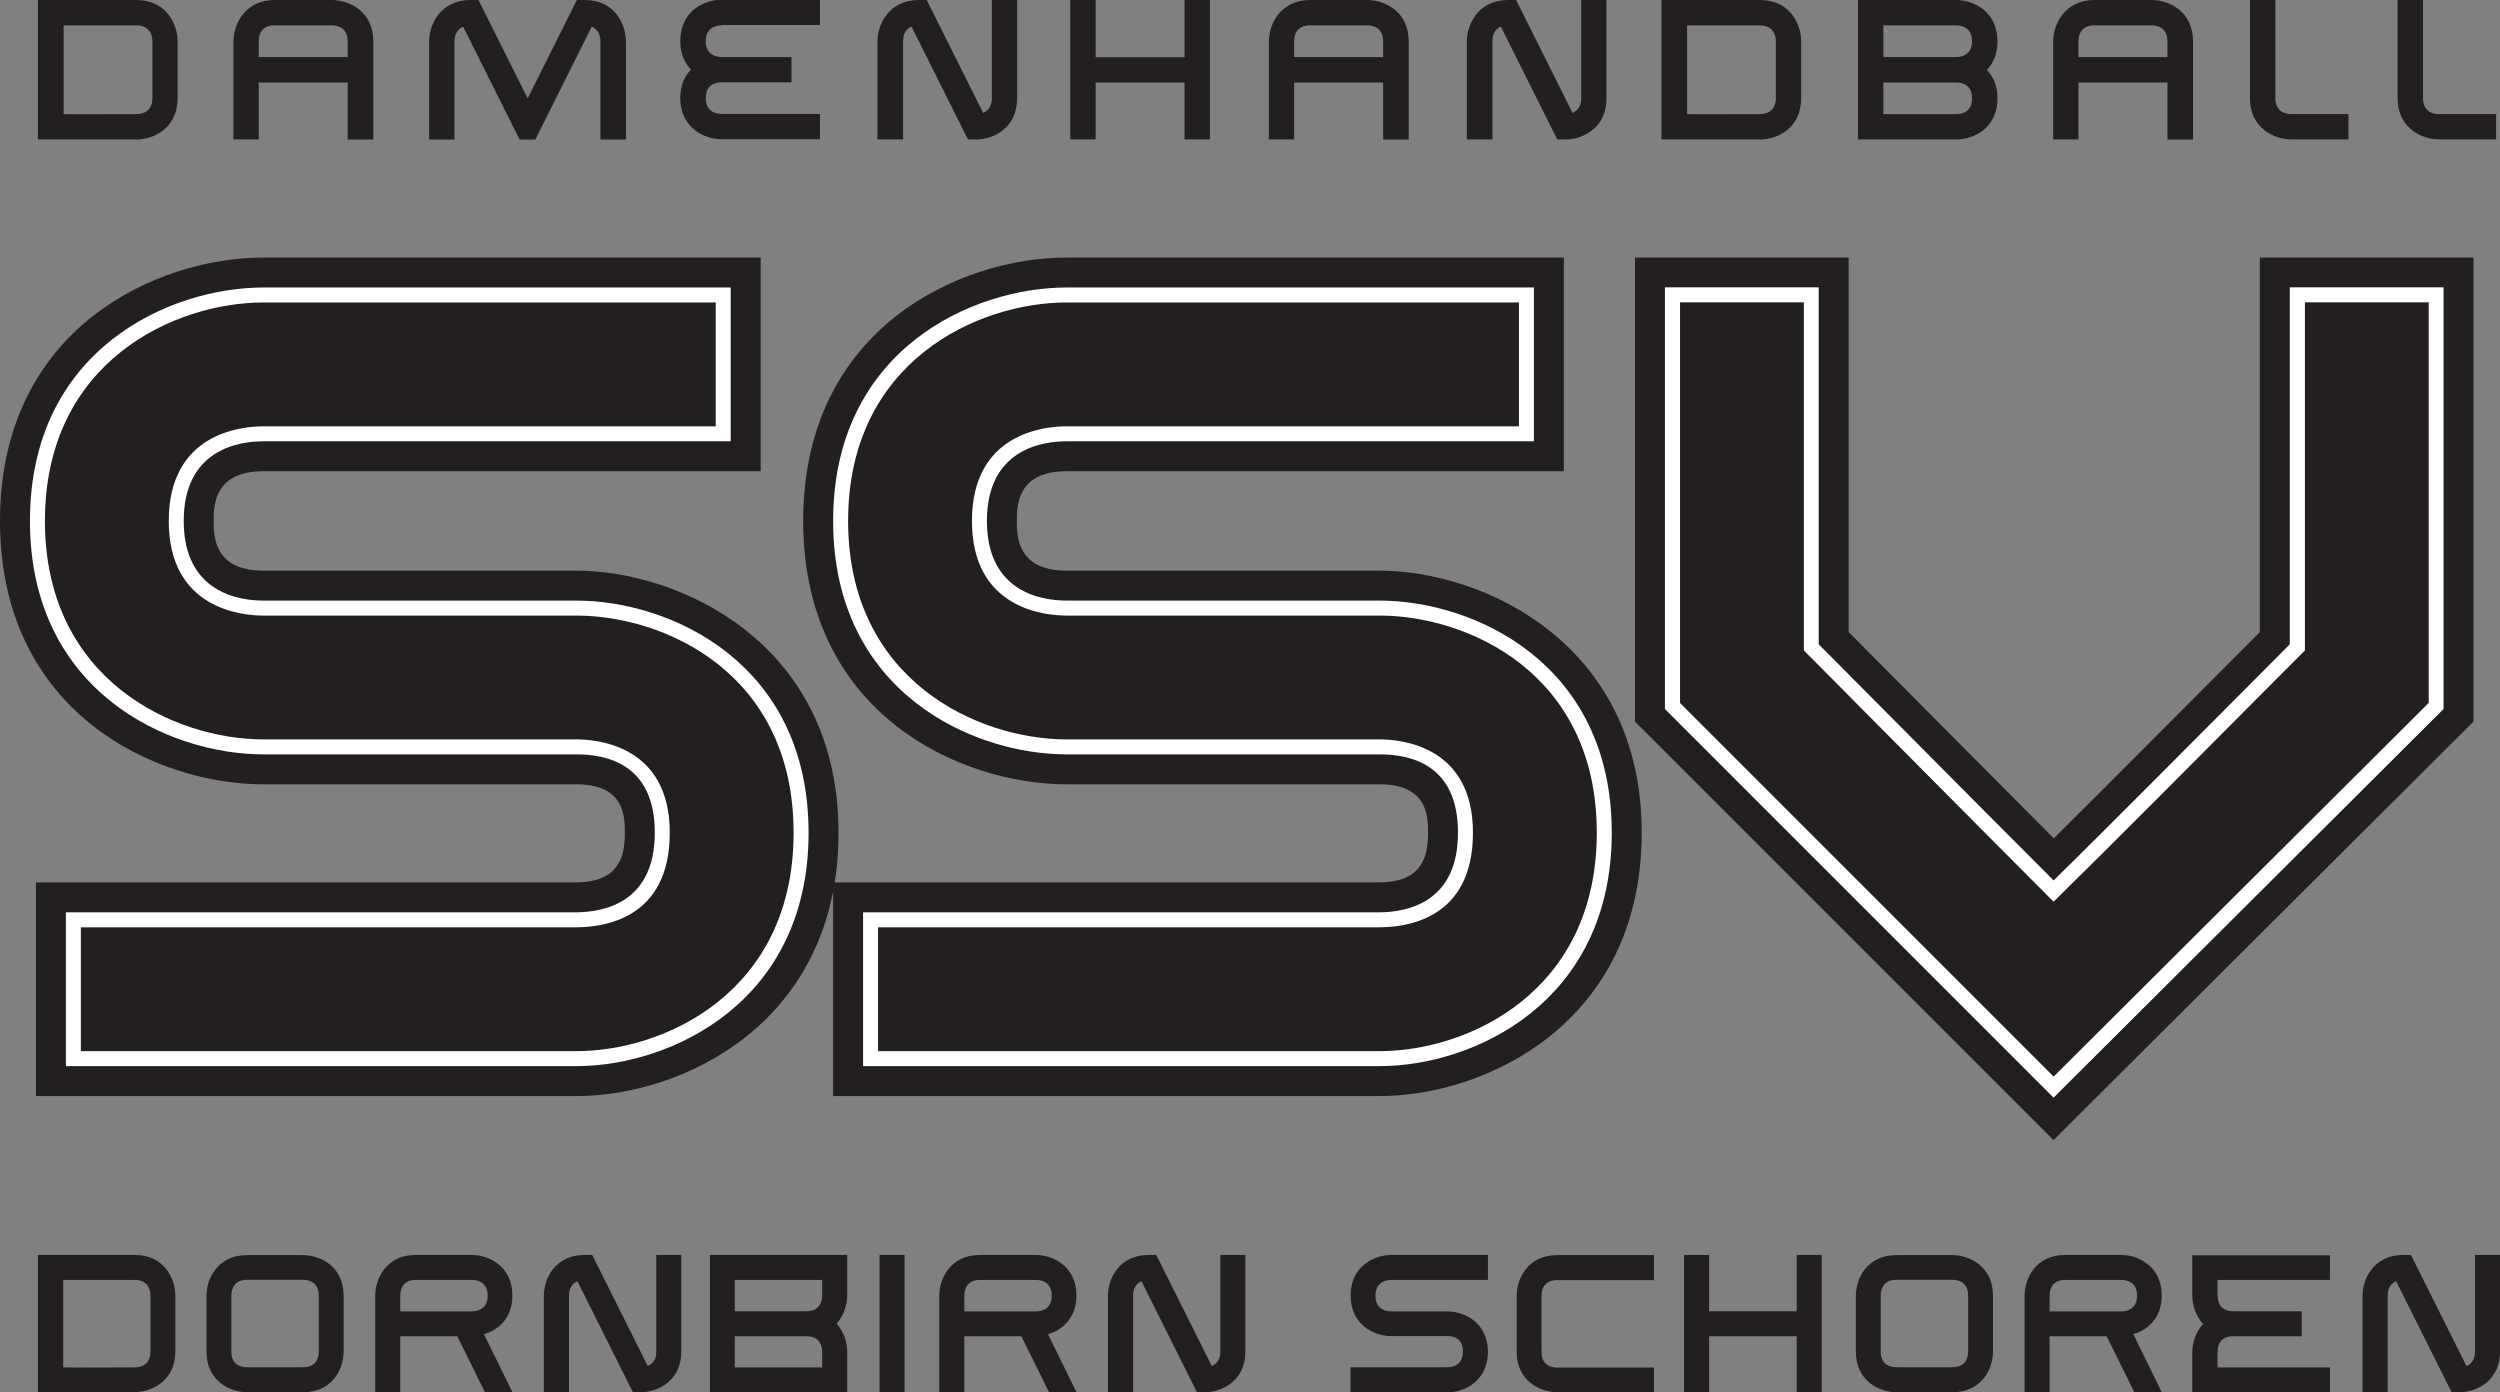 <?xml version="1.0" encoding="UTF-8"?> <svg xmlns="http://www.w3.org/2000/svg" id="Ebene_2" data-name="Ebene 2" viewBox="0 0 166.96 92.98"><rect x="0" y="0" width="166.96" height="92.98" fill="#808080" stroke="none"/><defs><style> .cls-1 { fill: #231f20; } .cls-1, .cls-2 { stroke-width: 0px; } .cls-2 { fill: #fff; } </style></defs><g id="Ebene_1-2" data-name="Ebene 1"><g><g><path class="cls-1" d="m9.01,92.98H2.53v-9.17h6.47c1.99,0,2.71,1.62,2.71,2.71v3.74c0,1.99-1.62,2.71-2.71,2.71Zm0-7.5h-4.79v5.84s1.21.02,4.77,0c.39,0,1.06-.15,1.06-1.05v-3.74c0-.39-.16-1.05-1.05-1.05Z"></path><path class="cls-1" d="m20.24,92.98h-3.74c-1.1,0-2.71-.72-2.71-2.71v-3.74c0-1.1.72-2.71,2.71-2.71h3.74c1.1,0,2.71.72,2.71,2.71v3.74c0,1.1-.72,2.71-2.71,2.71Zm1.05-6.46c0-.88-.65-1.05-1.05-1.05h-3.74c-.88,0-1.05.65-1.05,1.05v3.74c0,.9.65,1.05,1.05,1.05h3.74c.9,0,1.05-.65,1.05-1.05v-3.74Z"></path><path class="cls-1" d="m32.39,92.98l-1.85-3.74h-3.81v3.74h-1.67v-6.46c0-1.1.72-2.71,2.71-2.71h3.74c1.1,0,2.71.72,2.71,2.71,0,1.52-.95,2.31-1.9,2.58l1.9,3.87h-1.85Zm-.87-7.5h-3.74c-.9,0-1.05.65-1.05,1.05v1.05h4.79c.39,0,1.05-.16,1.05-1.05s-.65-1.05-1.05-1.05Z"></path><path class="cls-1" d="m42.79,92.98h-.52c-3.24-6.47-3.71-7.42-3.71-7.42-.46.2-.56.65-.56.96v6.46h-1.68v-6.46c0-1.1.74-2.71,2.71-2.71h.52c3.24,6.47,3.71,7.42,3.71,7.42.29-.13.57-.39.57-.96v-6.46h1.67v6.46c0,1.99-1.62,2.71-2.71,2.71Z"></path><path class="cls-1" d="m47.41,92.98v-9.17h9.17v2.71c0,.59-.21,1.31-.7,1.88.49.56.7,1.29.7,1.86v2.71h-9.17Zm7.5-7.5h-5.84v2.09h4.79c.88,0,1.05-.67,1.05-1.05v-1.05Zm-1.05,3.76h-4.79v2.08h5.84v-1.03c0-.39-.16-1.05-1.05-1.05Z"></path><path class="cls-1" d="m58.74,83.81h1.67v9.17h-1.67v-9.17Z"></path><path class="cls-1" d="m70.06,92.98l-1.85-3.74h-3.81v3.74h-1.67v-6.46c0-1.1.72-2.71,2.71-2.71h3.74c1.1,0,2.71.72,2.71,2.71,0,1.52-.95,2.31-1.9,2.58l1.9,3.87h-1.85Zm-.87-7.5h-3.74c-.9,0-1.05.65-1.05,1.05v1.05h4.79c.39,0,1.05-.16,1.05-1.05s-.65-1.05-1.05-1.05Z"></path><path class="cls-1" d="m80.46,92.98h-.52c-3.24-6.47-3.71-7.42-3.71-7.42-.46.2-.56.65-.56.96v6.46h-1.68v-6.46c0-1.1.74-2.71,2.71-2.71h.52c3.24,6.47,3.71,7.42,3.71,7.42.29-.13.57-.39.57-.96v-6.46h1.67v6.46c0,1.99-1.62,2.71-2.71,2.71Z"></path><path class="cls-1" d="m96.66,92.98h-6.47v-1.67h6.46c.39,0,1.05-.15,1.05-1.05s-.65-1.03-1.03-1.03h-3.76c-1.1,0-2.71-.72-2.71-2.71s1.62-2.71,2.71-2.71h6.46v1.67h-6.46c-.39,0-1.05.16-1.05,1.05s.65,1.05,1.05,1.05h3.76c1.08,0,2.7.72,2.7,2.7s-1.62,2.71-2.7,2.71Z"></path><path class="cls-1" d="m104,92.98c-1.1,0-2.71-.72-2.71-2.71v-3.74c0-1.1.72-2.71,2.71-2.71h6.46v1.67h-6.46c-.9,0-1.05.65-1.05,1.05v3.74c0,.9.65,1.05,1.05,1.05h6.46v1.67h-6.46Z"></path><path class="cls-1" d="m119.99,83.81h1.67v9.17h-1.67v-3.74h-5.85v3.74h-1.67v-9.17h1.67v3.76h5.85v-3.76Z"></path><path class="cls-1" d="m130.39,92.98h-3.74c-1.09,0-2.71-.72-2.71-2.71v-3.74c0-1.1.72-2.71,2.71-2.71h3.74c1.1,0,2.71.72,2.71,2.71v3.74c0,1.1-.72,2.71-2.71,2.71Zm1.05-6.46c0-.88-.65-1.05-1.05-1.05h-3.74c-.88,0-1.05.65-1.05,1.05v3.74c0,.9.65,1.05,1.05,1.05h3.74c.9,0,1.05-.65,1.05-1.05v-3.74Z"></path><path class="cls-1" d="m142.54,92.98l-1.85-3.74h-3.81v3.74h-1.67v-6.46c0-1.1.72-2.71,2.71-2.71h3.74c1.1,0,2.71.72,2.71,2.71,0,1.52-.95,2.31-1.9,2.58l1.9,3.87h-1.85Zm-.87-7.5h-3.74c-.9,0-1.05.65-1.05,1.05v1.05h4.79c.39,0,1.05-.16,1.05-1.05s-.65-1.05-1.05-1.05Z"></path><path class="cls-1" d="m155.6,85.48h-7.5s-.02.51,0,1.03c0,.39.15,1.06,1.03,1.06h4.59v1.67h-4.59c-.88,0-1.03.65-1.03,1.03-.02.54,0,1.05,0,1.05h7.5v1.67h-9.19v-2.71c0-.57.21-1.31.72-1.86-.51-.57-.72-1.29-.72-1.88v-2.71h9.19v1.67Z"></path><path class="cls-1" d="m164.25,92.98h-.52c-3.24-6.47-3.71-7.42-3.71-7.42-.46.2-.56.65-.56.96v6.46h-1.68v-6.46c0-1.1.74-2.71,2.71-2.71h.52c3.24,6.47,3.71,7.42,3.71,7.42.29-.13.57-.39.57-.96v-6.46h1.67v6.46c0,1.99-1.62,2.71-2.71,2.71Z"></path></g><g><path class="cls-1" d="m9.11,9.31H2.53V0h6.57c2.03,0,2.76,1.64,2.76,2.76v3.8c0,2.03-1.64,2.76-2.76,2.76Zm0-7.62h-4.86v5.93s1.23.02,4.85,0c.4,0,1.08-.15,1.08-1.06v-3.8c0-.4-.17-1.06-1.06-1.06Z"></path><path class="cls-1" d="m23.22,9.31v-3.8h-5.94v3.8h-1.69V2.76c0-1.11.75-2.76,2.76-2.76h3.82c1.11,0,2.76.73,2.76,2.76v6.56h-1.69Zm0-6.56c0-.9-.68-1.06-1.06-1.06h-3.82c-.9,0-1.06.66-1.06,1.06v1.06h5.94v-1.06Z"></path><path class="cls-1" d="m40.1,9.31V2.76c0-.32-.1-.78-.58-.98-.37.75-2.71,5.41-3.77,7.54h-1.05c-1.06-2.12-3.39-6.79-3.77-7.54-.46.2-.58.66-.58.98v6.56h-1.69V2.76c0-1.11.75-2.76,2.76-2.76h.53c2.31,4.63,3.29,6.57,3.29,6.57,0,0,.98-1.94,3.29-6.57h.53c2.01,0,2.74,1.64,2.74,2.76v6.56h-1.69Z"></path><path class="cls-1" d="m48.21,1.69c-.4,0-1.08.17-1.08,1.06s.68,1.06,1.06,1.06h4.67v1.69h-4.67c-.4,0-1.06.15-1.06,1.05s.68,1.06,1.06,1.06h6.57v1.69h-6.57c-1.11,0-2.76-.73-2.76-2.76,0-.85.3-1.46.71-1.89-.42-.45-.71-1.06-.71-1.91,0-2.03,1.64-2.76,2.76-2.76h6.57v1.69h-6.56Z"></path><path class="cls-1" d="m65.17,9.31h-.53l-3.77-7.54c-.46.2-.56.66-.56.98v6.56h-1.71V2.76c0-1.11.75-2.76,2.76-2.76h.53l3.77,7.54c.3-.13.58-.4.58-.98V0h1.69v6.56c0,2.03-1.64,2.76-2.76,2.76Z"></path><path class="cls-1" d="m79.11,0h1.69v9.31h-1.69v-3.8h-5.94v3.8h-1.69V0h1.69v3.82h5.94V0Z"></path><path class="cls-1" d="m92.37,9.31v-3.8h-5.94v3.8h-1.69V2.76c0-1.11.75-2.76,2.76-2.76h3.82c1.11,0,2.76.73,2.76,2.76v6.56h-1.69Zm0-6.56c0-.9-.68-1.06-1.06-1.06h-3.82c-.9,0-1.06.66-1.06,1.06v1.06h5.94v-1.06Z"></path><path class="cls-1" d="m104.53,9.31h-.53l-3.77-7.54c-.46.2-.56.66-.56.98v6.56h-1.71V2.76c0-1.11.75-2.76,2.76-2.76h.53l3.77,7.54c.3-.13.58-.4.58-.98V0h1.69v6.56c0,2.03-1.64,2.76-2.76,2.76Z"></path><path class="cls-1" d="m117.53,9.31h-6.57V0h6.57c2.03,0,2.76,1.64,2.76,2.76v3.8c0,2.03-1.64,2.76-2.76,2.76Zm0-7.62h-4.86v5.93s1.23.02,4.85,0c.4,0,1.08-.15,1.08-1.06v-3.8c0-.4-.17-1.06-1.06-1.06Z"></path><path class="cls-1" d="m130.64,9.31h-6.56V0h6.56c1.11,0,2.76.73,2.76,2.76,0,.85-.28,1.46-.71,1.91.43.43.71,1.05.71,1.89,0,2.03-1.64,2.76-2.76,2.76Zm0-7.62h-4.86v2.12h4.86c.4,0,1.06-.17,1.06-1.06s-.66-1.06-1.06-1.06Zm0,3.82h-4.86v2.11h4.86c.4,0,1.06-.15,1.06-1.06s-.66-1.05-1.06-1.05Z"></path><path class="cls-1" d="m144.75,9.31v-3.8h-5.94v3.8h-1.69V2.76c0-1.11.75-2.76,2.76-2.76h3.82c1.11,0,2.76.73,2.76,2.76v6.56h-1.69Zm0-6.56c0-.9-.68-1.06-1.06-1.06h-3.82c-.9,0-1.06.66-1.06,1.06v1.06h5.94v-1.06Z"></path><path class="cls-1" d="m150.27,0h1.69v6.56c0,.91.68,1.06,1.06,1.06h3.82v1.69h-3.82c-1.11,0-2.76-.73-2.76-2.76V0Z"></path><path class="cls-1" d="m160.13,0h1.69v6.56c0,.91.68,1.06,1.06,1.06h3.82v1.69h-3.82c-1.11,0-2.76-.73-2.76-2.76V0Z"></path></g><path class="cls-1" d="m38.5,73.2H2.4v-14.27h36.01c2.92,0,3.32-1.68,3.32-3.32,0-1.05,0-3.23-3.23-3.23h-20.91c-7.07,0-17.59-4.69-17.59-17.59s10.52-17.59,17.59-17.59h33.21v14.27H17.59c-3.32,0-3.32,2.33-3.32,3.32s0,3.32,3.32,3.32h20.91c6.77,0,17.5,4.75,17.5,17.5s-10.47,17.59-17.5,17.59Zm-31.1-5h31.1c4.32,0,12.5-2.63,12.5-12.59,0-9.17-7.48-12.5-12.5-12.5h-20.91c-3.84,0-8.32-2.18-8.32-8.32s4.48-8.32,8.32-8.32h28.21v-4.27h-28.21c-4.35,0-12.59,2.63-12.59,12.59s8.24,12.59,12.59,12.59h20.91c3.8,0,8.23,2.15,8.23,8.23s-4.3,8.32-8.32,8.32H7.4v4.27Z"></path><g><path class="cls-1" d="m53.5,55.6c0-11-9-15-15-15h-20.91c-2.18,0-5.82-.91-5.82-5.82s3.64-5.82,5.82-5.82h30.71v-9.27h-30.71c-6.09,0-15.09,4-15.09,15.09s9,15.09,15.09,15.09h20.91c2.09,0,5.73.82,5.73,5.73s-3.64,5.82-5.82,5.82H4.9v9.27h33.6c6,0,15-4,15-15.09Z"></path><path class="cls-2" d="m38.5,71.2H4.4v-10.27h34.01c1.99,0,5.32-.69,5.32-5.32s-3.28-5.23-5.23-5.23h-20.91c-6.27,0-15.59-4.15-15.59-15.59s9.32-15.59,15.59-15.59h31.21v10.27h-31.21c-1.6,0-5.32.52-5.32,5.32s3.72,5.32,5.32,5.32h20.91c6.23,0,15.5,4.13,15.5,15.5s-9.27,15.59-15.5,15.59Zm-33.1-1h33.1c5.83,0,14.5-3.89,14.5-14.59s-8.67-14.5-14.5-14.5h-20.91c-1.48,0-6.32-.46-6.32-6.32s4.84-6.32,6.32-6.32h30.21v-8.27h-30.21c-5.87,0-14.59,3.89-14.59,14.59s8.73,14.59,14.59,14.59h20.91c1.46,0,6.23.45,6.23,6.23s-4.42,6.32-6.32,6.32H5.4v8.27Z"></path></g><path class="cls-1" d="m92.14,73.2h-36.5v-14.27h36.41c2.92,0,3.32-1.68,3.32-3.32,0-1.05,0-3.23-3.23-3.23h-20.91c-7.07,0-17.59-4.69-17.59-17.59s10.52-17.59,17.59-17.59h33.21v14.27h-33.21c-3.32,0-3.32,2.33-3.32,3.32s0,3.32,3.32,3.32h20.91c6.77,0,17.5,4.75,17.5,17.5s-10.47,17.59-17.5,17.59Zm-31.5-5h31.5c4.32,0,12.5-2.63,12.5-12.59,0-9.17-7.48-12.5-12.5-12.5h-20.91c-3.84,0-8.32-2.18-8.32-8.32s4.48-8.32,8.32-8.32h28.21v-4.27h-28.21c-4.35,0-12.59,2.63-12.59,12.59s8.24,12.59,12.59,12.59h20.91c3.79,0,8.23,2.15,8.23,8.23s-4.3,8.32-8.32,8.32h-31.41v4.27Z"></path><g><path class="cls-1" d="m107.14,55.6c0-11-9-15-15-15h-20.91c-2.18,0-5.82-.91-5.82-5.82s3.64-5.82,5.82-5.82h30.71v-9.27h-30.71c-6.09,0-15.09,4-15.09,15.09s9,15.09,15.09,15.09h20.91c2.09,0,5.73.82,5.73,5.73s-3.63,5.82-5.82,5.82h-33.91v9.27h34c6,0,15-4,15-15.09Z"></path><path class="cls-2" d="m92.14,71.2h-34.5v-10.27h34.41c1.99,0,5.32-.69,5.32-5.32s-3.27-5.23-5.23-5.23h-20.91c-6.27,0-15.59-4.15-15.59-15.59s9.32-15.59,15.59-15.59h31.21v10.27h-31.21c-1.6,0-5.32.52-5.32,5.32s3.72,5.32,5.32,5.32h20.91c6.23,0,15.5,4.13,15.5,15.5s-9.27,15.59-15.5,15.59Zm-33.5-1h33.5c5.83,0,14.5-3.89,14.5-14.59s-8.67-14.5-14.5-14.5h-20.91c-1.48,0-6.32-.46-6.32-6.32s4.84-6.32,6.32-6.32h30.21v-8.27h-30.21c-5.87,0-14.59,3.89-14.59,14.59s8.73,14.59,14.59,14.59h20.91c1.46,0,6.23.45,6.23,6.23s-4.42,6.32-6.32,6.32h-33.41v8.27Z"></path></g><path class="cls-1" d="m137.14,76.14l-27.95-27.95v-30.99h14.27v25.01c1.05,1.05,2.76,2.78,4.72,4.75,2.93,2.95,6.41,6.45,8.98,9.03,3.51-3.48,8.64-8.64,11.91-11.92.73-.74,1.36-1.37,1.85-1.86v-25.01h14.27v30.99l-28.05,27.95Zm-22.95-30.02l22.96,22.96,23.04-22.96v-23.92h-4.27v22.08l-3.3,3.32c-3.88,3.9-10.38,10.44-13.72,13.71l-1.77,1.73-1.75-1.75c-2.54-2.54-7.07-7.1-10.75-10.8-2.51-2.53-4.63-4.66-5.44-5.47l-.73-.73v-22.08h-4.27v23.92Z"></path><g><path class="cls-1" d="m153.42,19.69h9.27v27.46l-25.55,25.46-25.46-25.46v-27.46h9.27v23.55c2,2,11.91,12,16.18,16.27,4.36-4.27,14.27-14.27,16.27-16.27v-23.55Z"></path><path class="cls-2" d="m137.15,73.31l-25.96-25.96v-28.16h10.27v23.84c.9.9,2.92,2.94,5.3,5.33,3.51,3.54,7.8,7.85,10.39,10.44,3.42-3.36,9.59-9.57,13.34-13.33,1.07-1.08,1.93-1.94,2.43-2.44v-23.84h10.27v28.16l-.15.15-25.9,25.81Zm-24.96-26.37l24.96,24.96,25.05-24.96v-26.75h-8.27v23.25l-.15.15c-.47.47-1.39,1.4-2.58,2.59-3.88,3.9-10.37,10.43-13.7,13.69l-.35.35-.35-.35c-2.54-2.54-7.06-7.09-10.74-10.8-2.51-2.53-4.63-4.66-5.44-5.48l-.15-.15v-23.25h-8.27v26.75Z"></path></g></g></g></svg> 